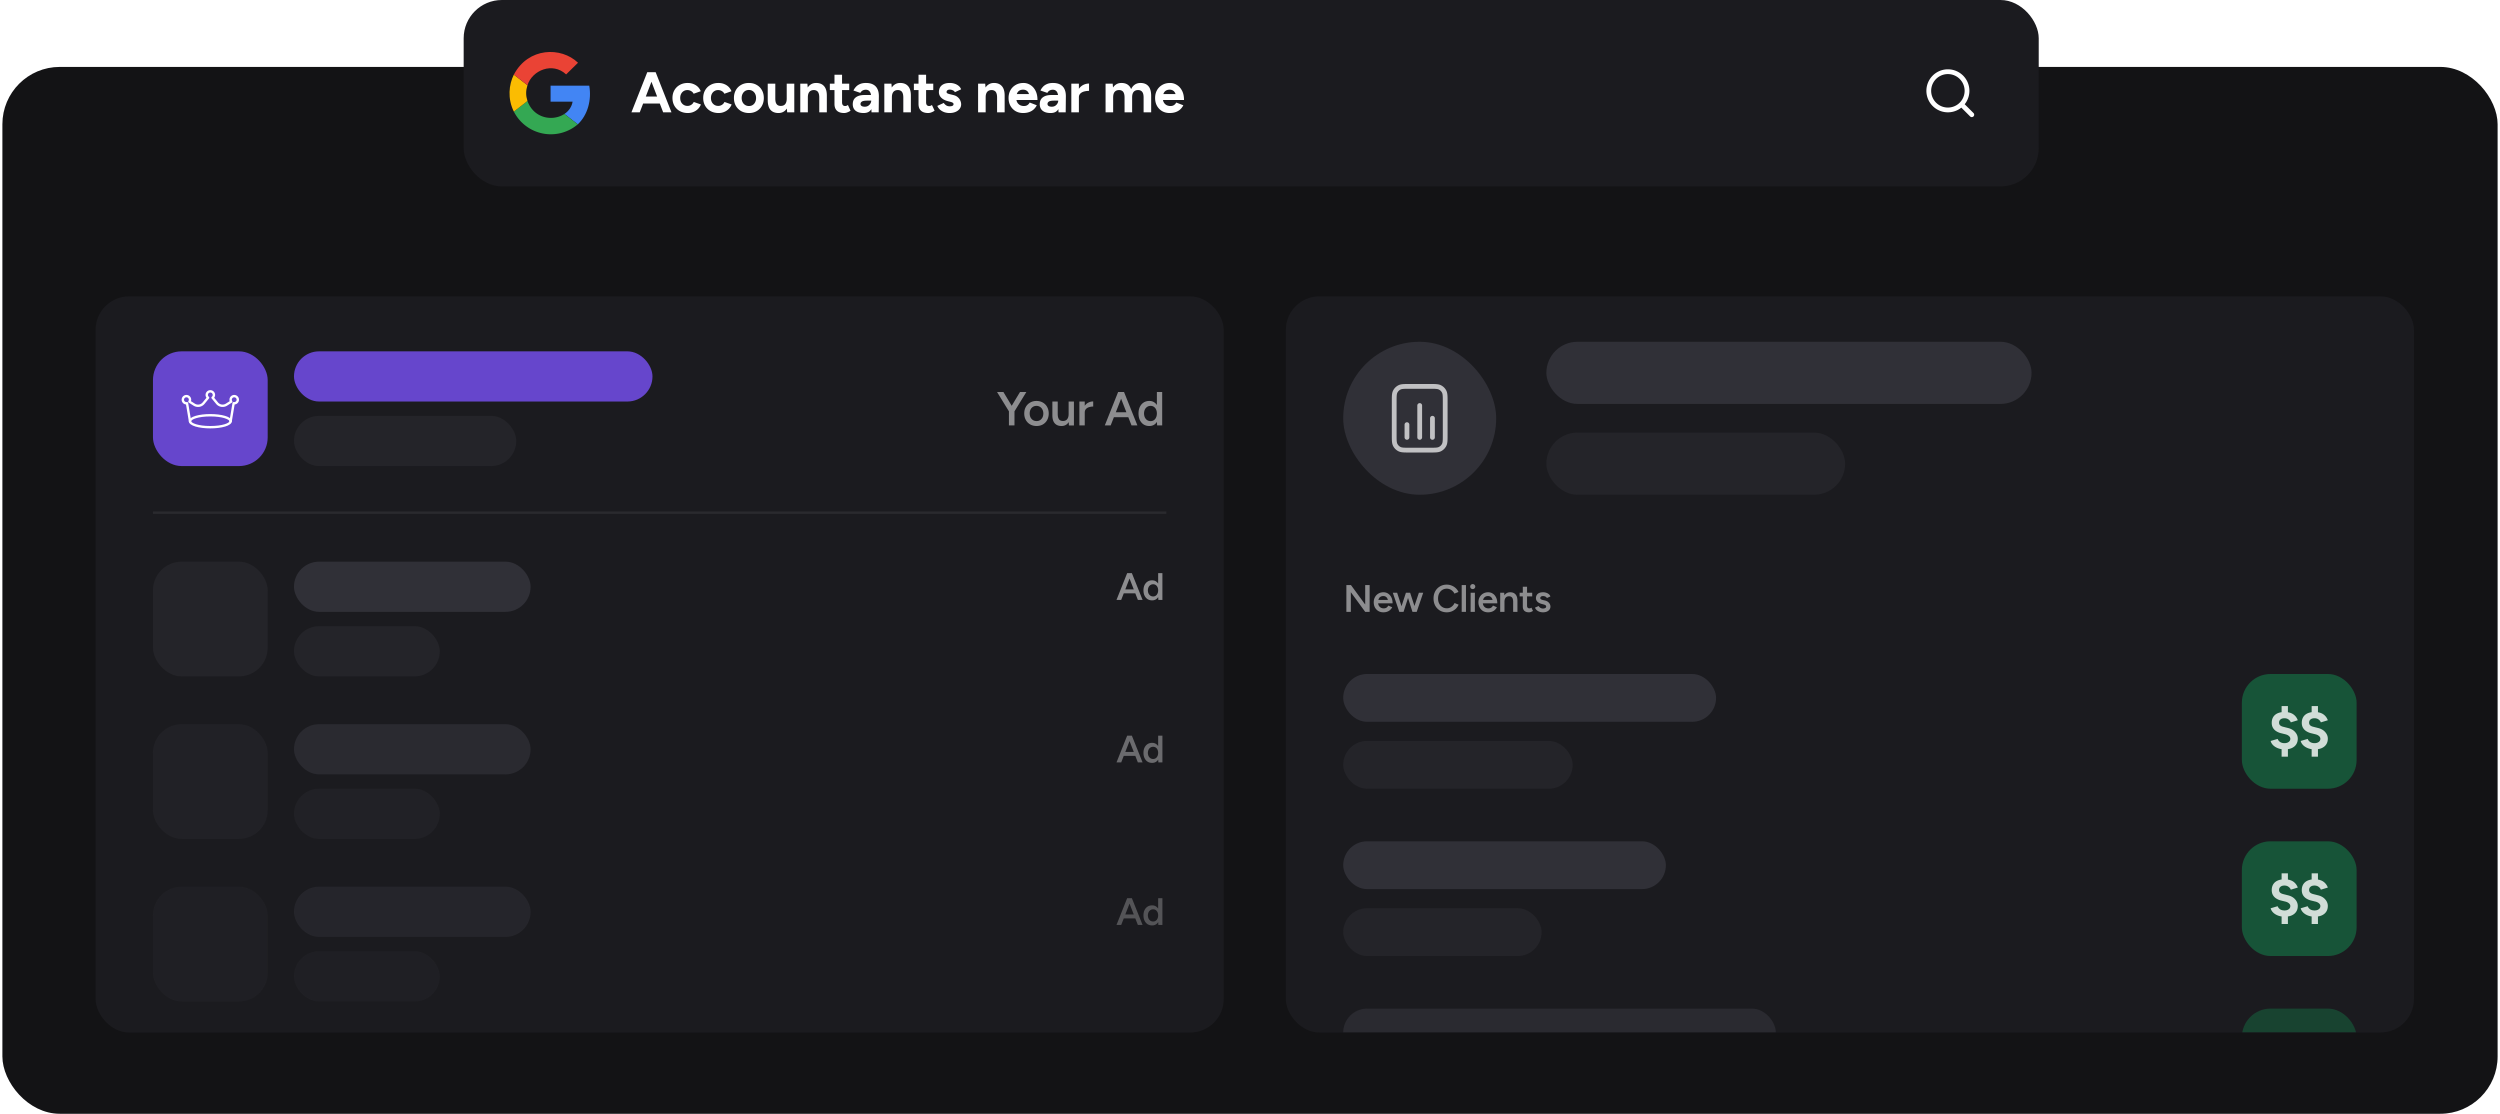<svg width="1046" height="466" fill="none" xmlns="http://www.w3.org/2000/svg"><rect x="1" y="28" width="1044" height="438" rx="24" fill="#131315"/><g clip-path="url(#prefix__clip0_2160_4294)"><rect x="40" y="124" width="472" height="308" rx="14" fill="#1B1B1F"/><rect x="123" y="147" width="150" height="21" rx="10.5" fill="#6646CC"/><rect x="123" y="174" width="93" height="21" rx="10.5" fill="#242429"/><g filter="url(#prefix__filter0_d_2160_4294)"><rect x="64" y="147" width="48" height="48" rx="12" fill="#6646CC"/></g><path d="M88 179.239c-4.473 0-9-1.03-9-3s4.527-3 9-3 9 1.03 9 3-4.527 3-9 3zm0-5c-5.252 0-8 1.302-8 2s2.748 2 8 2 8-1.302 8-2-2.748-2-8-2z" fill="#fff"/><path d="M96.5 176.739a.5.5 0 01-.494-.582l1.254-7.525a.501.501 0 01.577-.411c.58.101 1.163-.375 1.163-.982 0-.551-.449-1-1-1a.995.995 0 00-.841 1.535.5.5 0 01-.154.69l-1.991 1.267a3.503 3.503 0 01-4.588-.736l-1.869-2.284a.499.499 0 01.07-.703.99.99 0 00.373-.769c0-.551-.449-1-1-1-.551 0-1 .449-1 1 0 .295.135.576.372.769a.5.5 0 01.07.703l-1.869 2.284a3.502 3.502 0 01-4.588.736l-1.991-1.266a.5.5 0 01-.153-.691.995.995 0 00-.841-1.535c-.551 0-1 .449-1 1 0 .607.584 1.083 1.163.982a.503.503 0 01.576.411l1.254 7.525a.5.5 0 01-.986.164l-1.182-7.089A2.003 2.003 0 0176 167.239c0-1.103.897-2 2-2a2.002 2.002 0 011.901 2.617l1.621 1.031a2.5 2.5 0 003.277-.526l1.591-1.944a1.978 1.978 0 01-.39-1.178c0-1.103.897-2 2-2s2 .897 2 2c0 .428-.139.838-.39 1.178l1.591 1.945a2.5 2.5 0 003.277.525l1.621-1.031A2.002 2.002 0 0198 165.239c1.103 0 2 .897 2 2a2.003 2.003 0 01-1.825 1.993l-1.182 7.089a.499.499 0 01-.493.418z" fill="#fff"/><path opacity=".5" d="M484.139 178l-.1-1.86V164h2.22v14h-2.12zm-3.26.24c-.906 0-1.7-.213-2.38-.64-.666-.44-1.193-1.053-1.58-1.84-.373-.787-.56-1.707-.56-2.76 0-1.067.187-1.987.56-2.76.387-.787.914-1.393 1.58-1.82.68-.44 1.474-.66 2.38-.66.84 0 1.56.22 2.16.66.614.427 1.08 1.033 1.4 1.82.32.773.48 1.693.48 2.76 0 1.053-.16 1.973-.48 2.76-.32.787-.786 1.4-1.4 1.84-.6.427-1.32.64-2.16.64zm.56-2.04c.507 0 .954-.133 1.34-.4.4-.28.707-.66.92-1.14.227-.48.34-1.033.34-1.66s-.113-1.18-.34-1.66a2.555 2.555 0 00-.92-1.12c-.386-.267-.84-.4-1.36-.4-.533 0-1.006.133-1.42.4-.413.267-.74.64-.98 1.12-.226.48-.346 1.033-.36 1.66.014.627.134 1.18.36 1.66.24.48.567.86.98 1.14.427.267.907.4 1.44.4zM473.43 178l-5.46-14h2.32l5.6 14h-2.46zm-11.18 0l5.58-14h2.34l-5.46 14h-2.46zm2.62-3.44v-2.06h8.38v2.06h-8.38zM453.097 172.68c0-1.08.207-1.967.62-2.66.414-.693.947-1.207 1.6-1.54a4.45 4.45 0 012.08-.52v2.14c-.613 0-1.193.087-1.74.26-.533.16-.966.427-1.3.8-.333.373-.5.867-.5 1.48l-.76.04zm-1.48 5.32v-10h2.24v10h-2.24zM447.233 178l-.12-1.84V168h2.219v10h-2.099zm-6.921-4.28V168h2.24v5.12l-2.24.6zm2.24-.6c0 .787.094 1.4.281 1.84.186.44.439.747.759.92.334.173.714.26 1.141.26.76.013 1.346-.233 1.76-.74.413-.507.62-1.233.62-2.18h.839c0 1.053-.159 1.96-.48 2.72-.306.747-.746 1.32-1.319 1.72-.56.387-1.234.58-2.021.58-1.213 0-2.153-.373-2.82-1.12-.666-.747-1-1.88-1-3.4l2.24-.6zM433.707 178.24c-1 0-1.893-.22-2.68-.66a4.875 4.875 0 01-1.82-1.86c-.44-.787-.66-1.693-.66-2.72 0-1.027.213-1.933.64-2.72a4.734 4.734 0 011.82-1.84c.773-.453 1.66-.68 2.66-.68 1 0 1.887.227 2.66.68a4.6 4.6 0 011.8 1.84c.44.787.66 1.693.66 2.72 0 1.027-.213 1.933-.64 2.72a4.734 4.734 0 01-1.8 1.86c-.773.44-1.653.66-2.64.66zm0-2.06c.547 0 1.033-.133 1.46-.4.427-.28.76-.653 1-1.12.24-.48.36-1.033.36-1.66s-.127-1.173-.38-1.64a2.723 2.723 0 00-1-1.12c-.427-.28-.92-.42-1.48-.42-.56 0-1.053.133-1.48.4-.427.267-.76.64-1 1.12-.24.48-.36 1.033-.36 1.66s.12 1.18.36 1.66c.253.467.593.84 1.02 1.12.44.267.94.4 1.5.4zM424.396 172.2l-2.14-.68 4.52-7.52h2.66l-5.04 8.2zm-2.26 5.8v-6.72h2.32V178h-2.32zm.06-5.8l-5.04-8.2h2.66l4.52 7.52-2.14.68z" fill="#fff"/><path opacity=".07" stroke="#fff" d="M64 214.5h424"/><rect x="123" y="235" width="99" height="21" rx="10.5" fill="#303037"/><rect x="123" y="262" width="61" height="21" rx="10.5" fill="#242429"/><rect x="64" y="235" width="48" height="48" rx="12" fill="#242429"/><path opacity=".5" d="M484.654 251l-.08-1.488V239.8h1.776V251h-1.696zm-2.608.192c-.726 0-1.36-.171-1.904-.512-.534-.352-.955-.843-1.264-1.472-.299-.629-.448-1.365-.448-2.208 0-.853.149-1.589.448-2.208.309-.629.73-1.115 1.264-1.456.544-.352 1.178-.528 1.904-.528.672 0 1.248.176 1.728.528.49.341.864.827 1.12 1.456.256.619.384 1.355.384 2.208 0 .843-.128 1.579-.384 2.208-.256.629-.63 1.12-1.12 1.472-.48.341-1.056.512-1.728.512zm.448-1.632c.405 0 .762-.107 1.072-.32.32-.224.565-.528.736-.912.181-.384.272-.827.272-1.328 0-.501-.091-.944-.272-1.328a2.044 2.044 0 00-.736-.896 1.873 1.873 0 00-1.088-.32 2.05 2.05 0 00-1.136.32 2.215 2.215 0 00-.784.896 3.221 3.221 0 00-.288 1.328c.01.501.106.944.288 1.328.192.384.453.688.784.912.341.213.725.32 1.152.32zM476.085 251l-4.368-11.2h1.856l4.48 11.2h-1.968zm-8.944 0l4.464-11.2h1.872l-4.368 11.2h-1.968zm2.096-2.752V246.6h6.704v1.648h-6.704z" fill="#fff"/><g opacity=".7"><rect x="123" y="303" width="99" height="21" rx="10.5" fill="#303037"/><rect x="123" y="330" width="61" height="21" rx="10.5" fill="#242429"/><rect x="64" y="303" width="48" height="48" rx="12" fill="#242429"/><path opacity=".5" d="M484.654 319l-.08-1.488V307.8h1.776V319h-1.696zm-2.608.192c-.726 0-1.36-.171-1.904-.512-.534-.352-.955-.843-1.264-1.472-.299-.629-.448-1.365-.448-2.208 0-.853.149-1.589.448-2.208.309-.629.73-1.115 1.264-1.456.544-.352 1.178-.528 1.904-.528.672 0 1.248.176 1.728.528.49.341.864.827 1.12 1.456.256.619.384 1.355.384 2.208 0 .843-.128 1.579-.384 2.208-.256.629-.63 1.12-1.12 1.472-.48.341-1.056.512-1.728.512zm.448-1.632c.405 0 .762-.107 1.072-.32.32-.224.565-.528.736-.912.181-.384.272-.827.272-1.328 0-.501-.091-.944-.272-1.328a2.044 2.044 0 00-.736-.896 1.873 1.873 0 00-1.088-.32 2.05 2.05 0 00-1.136.32 2.215 2.215 0 00-.784.896 3.221 3.221 0 00-.288 1.328c.01.501.106.944.288 1.328.192.384.453.688.784.912.341.213.725.32 1.152.32zM476.085 319l-4.368-11.2h1.856l4.48 11.2h-1.968zm-8.944 0l4.464-11.2h1.872l-4.368 11.2h-1.968zm2.096-2.752V314.6h6.704v1.648h-6.704z" fill="#fff"/></g><g opacity=".5"><rect x="123" y="371" width="99" height="21" rx="10.5" fill="#303037"/><rect x="123" y="398" width="61" height="21" rx="10.5" fill="#242429"/><rect x="64" y="371" width="48" height="48" rx="12" fill="#242429"/><path opacity=".5" d="M484.654 387l-.08-1.488V375.8h1.776V387h-1.696zm-2.608.192c-.726 0-1.36-.171-1.904-.512-.534-.352-.955-.843-1.264-1.472-.299-.629-.448-1.365-.448-2.208 0-.853.149-1.589.448-2.208.309-.629.73-1.115 1.264-1.456.544-.352 1.178-.528 1.904-.528.672 0 1.248.176 1.728.528.49.341.864.827 1.12 1.456.256.619.384 1.355.384 2.208 0 .843-.128 1.579-.384 2.208-.256.629-.63 1.12-1.12 1.472-.48.341-1.056.512-1.728.512zm.448-1.632c.405 0 .762-.107 1.072-.32.32-.224.565-.528.736-.912.181-.384.272-.827.272-1.328 0-.501-.091-.944-.272-1.328a2.044 2.044 0 00-.736-.896 1.873 1.873 0 00-1.088-.32 2.05 2.05 0 00-1.136.32 2.215 2.215 0 00-.784.896 3.221 3.221 0 00-.288 1.328c.01.501.106.944.288 1.328.192.384.453.688.784.912.341.213.725.32 1.152.32zM476.085 387l-4.368-11.2h1.856l4.48 11.2h-1.968zm-8.944 0l4.464-11.2h1.872l-4.368 11.2h-1.968zm2.096-2.752V382.6h6.704v1.648h-6.704z" fill="#fff"/></g></g><g clip-path="url(#prefix__clip1_2160_4294)"><rect x="538" y="124" width="472" height="308" rx="14" fill="#1B1B1F"/><path opacity=".5" d="M645.587 256.192c-.534 0-1.024-.08-1.472-.24a3.417 3.417 0 01-1.152-.672 3.075 3.075 0 01-.736-1.04l1.552-.688c.16.299.394.549.704.752.32.203.672.304 1.056.304.416 0 .746-.069.992-.208.256-.149.384-.352.384-.608a.631.631 0 00-.288-.56c-.192-.139-.464-.251-.816-.336l-.752-.208c-.758-.192-1.35-.496-1.776-.912-.427-.427-.64-.912-.64-1.456 0-.8.256-1.419.768-1.856.522-.437 1.269-.656 2.24-.656.49 0 .938.075 1.344.224.416.139.773.341 1.072.608.298.256.506.56.624.912l-1.488.672c-.107-.267-.31-.469-.608-.608a2.194 2.194 0 00-.992-.224c-.363 0-.646.08-.848.24-.203.149-.304.363-.304.64 0 .16.09.309.272.448.181.128.442.235.784.32l.944.224c.522.128.949.331 1.28.608.33.267.576.571.736.912.16.331.24.667.24 1.008 0 .48-.139.901-.416 1.264-.267.363-.635.645-1.104.848-.47.192-1.003.288-1.6.288zM639.733 256.192c-.843 0-1.488-.208-1.936-.624-.438-.427-.656-1.035-.656-1.824v-8.24h1.776v7.904c0 .373.085.656.256.848.181.192.442.288.784.288.106 0 .224-.021.352-.064a1.65 1.65 0 00.432-.24l.655 1.36a3.444 3.444 0 01-.831.432 2.3 2.3 0 01-.832.16zm-3.921-6.656V248h5.265v1.536h-5.265zM627.68 256v-8h1.68l.112 1.472V256h-1.792zm5.424 0v-4.096l1.792-.48V256h-1.792zm0-4.096c0-.64-.075-1.131-.224-1.472-.139-.352-.342-.597-.608-.736a1.884 1.884 0 00-.912-.208c-.598-.011-1.062.187-1.392.592-.331.405-.496.987-.496 1.744h-.672c0-.843.122-1.563.368-2.16.245-.608.597-1.067 1.056-1.376.458-.32 1.002-.48 1.632-.48.97 0 1.717.299 2.24.896.533.587.8 1.493.8 2.72l-1.792.48zM622.594 256.192c-.779 0-1.472-.176-2.08-.528a3.985 3.985 0 01-1.424-1.488c-.341-.629-.512-1.355-.512-2.176 0-.821.176-1.547.528-2.176a3.823 3.823 0 011.44-1.472c.619-.363 1.323-.544 2.112-.544.715 0 1.355.187 1.92.56.576.363 1.035.891 1.376 1.584.341.693.512 1.52.512 2.48h-1.808c0-.693-.085-1.264-.256-1.712-.16-.448-.395-.779-.704-.992-.299-.224-.667-.336-1.104-.336-.459 0-.853.101-1.184.304a1.899 1.899 0 00-.752.896c-.171.384-.256.869-.256 1.456 0 .523.101.971.304 1.344.213.373.496.661.848.864.363.192.763.288 1.2.288.48 0 .875-.107 1.184-.32.309-.224.549-.507.72-.848l1.648.704c-.224.427-.512.8-.864 1.12-.341.32-.752.565-1.232.736-.469.171-1.008.256-1.616.256zm-2.832-3.76v-1.424h5.76v1.424h-5.76zM615.301 256l.016-8h1.776l-.016 8h-1.776zm.896-9.52c-.288 0-.539-.101-.752-.304a1.054 1.054 0 01-.304-.752c0-.288.101-.533.304-.736.213-.203.464-.304.752-.304s.533.101.736.304a.98.98 0 01.32.736c0 .288-.107.539-.32.752a1.002 1.002 0 01-.736.304zM611.57 256v-11.2h1.792V256h-1.792zM605.349 256.192c-1.077 0-2.037-.245-2.88-.736a5.416 5.416 0 01-1.968-2.048c-.469-.875-.704-1.877-.704-3.008s.235-2.128.704-2.992a5.27 5.27 0 011.968-2.048c.832-.501 1.787-.752 2.864-.752.725 0 1.408.133 2.048.4.64.256 1.205.613 1.696 1.072a4.73 4.73 0 011.152 1.6l-1.696.688a3.513 3.513 0 00-.784-1.072 3.344 3.344 0 00-1.104-.736 3.416 3.416 0 00-1.312-.256 3.45 3.45 0 00-1.888.528 3.736 3.736 0 00-1.296 1.456c-.309.608-.464 1.312-.464 2.112s.155 1.509.464 2.128a3.69 3.69 0 001.312 1.456c.565.352 1.205.528 1.92.528.469 0 .907-.091 1.312-.272a3.65 3.65 0 001.104-.784 3.74 3.74 0 00.784-1.152l1.696.688a5.265 5.265 0 01-1.136 1.68 5.298 5.298 0 01-1.712 1.12c-.651.267-1.344.4-2.08.4zM590.99 256l2.672-8h1.808l-2.72 8h-1.76zm-5.36 0l2.608-8h1.584l-2.576 8h-1.616zm-.16 0l-2.72-8h1.808l2.608 8h-1.696zm5.504 0l-2.56-8h1.584l2.608 8h-1.632zM578.789 256.192c-.778 0-1.472-.176-2.08-.528a3.985 3.985 0 01-1.424-1.488c-.341-.629-.512-1.355-.512-2.176 0-.821.176-1.547.528-2.176a3.823 3.823 0 011.44-1.472c.619-.363 1.323-.544 2.112-.544.715 0 1.355.187 1.92.56.576.363 1.035.891 1.376 1.584.342.693.512 1.52.512 2.48h-1.808c0-.693-.085-1.264-.256-1.712-.16-.448-.394-.779-.704-.992-.298-.224-.666-.336-1.104-.336-.458 0-.853.101-1.184.304-.33.203-.581.501-.752.896-.17.384-.256.869-.256 1.456 0 .523.102.971.304 1.344.214.373.496.661.848.864.363.192.763.288 1.2.288.48 0 .875-.107 1.184-.32.31-.224.55-.507.72-.848l1.648.704c-.224.427-.512.8-.864 1.12-.341.32-.752.565-1.232.736-.469.171-1.008.256-1.616.256zm-2.832-3.76v-1.424h5.76v1.424h-5.76zM571.2 256l-7.44-10.176 1.488-1.024 7.424 10.144L571.2 256zm-7.872 0v-11.2h1.92l-.064 1.6v9.6h-1.856zm7.872 0v-11.2h1.856V256H571.2z" fill="#fff"/><rect x="562" y="282" width="156" height="20" rx="10" fill="#303037"/><rect x="562" y="310" width="96" height="20" rx="10" fill="#242429"/><rect x="938" y="282" width="48" height="48" rx="12" fill="#175438"/><path opacity=".8" d="M968.465 313.548c-1.024 0-1.952-.16-2.784-.48-.832-.32-1.52-.752-2.064-1.296-.528-.544-.864-1.128-1.008-1.752l2.928-.864c.176.48.496.896.96 1.248.48.336 1.08.512 1.8.528.752.016 1.36-.144 1.824-.48.48-.336.72-.784.72-1.344 0-.448-.192-.832-.576-1.152-.368-.336-.88-.584-1.536-.744l-1.968-.48a6.566 6.566 0 01-1.944-.888 4.049 4.049 0 01-1.296-1.416c-.304-.576-.456-1.24-.456-1.992 0-1.424.464-2.536 1.392-3.336.944-.8 2.28-1.2 4.008-1.2.96 0 1.8.136 2.52.408a4.748 4.748 0 011.848 1.2 5.046 5.046 0 011.128 1.848l-2.928.888c-.16-.464-.472-.864-.936-1.2-.448-.352-1.024-.528-1.728-.528-.688 0-1.232.168-1.632.504-.4.32-.6.768-.6 1.344 0 .464.152.84.456 1.128.32.272.752.472 1.296.6l1.992.504c1.296.32 2.296.896 3 1.728.72.816 1.08 1.728 1.08 2.736 0 .912-.216 1.704-.648 2.376-.432.672-1.056 1.192-1.872 1.56-.816.368-1.808.552-2.976.552zm-1.272 3.048v-4.176h2.64v4.176h-2.64zm0-17.016v-4.176h2.64v4.176h-2.64zM955.895 313.548c-1.024 0-1.952-.16-2.784-.48-.832-.32-1.52-.752-2.064-1.296-.528-.544-.864-1.128-1.008-1.752l2.928-.864c.176.48.496.896.96 1.248.48.336 1.08.512 1.8.528.752.016 1.36-.144 1.824-.48.48-.336.72-.784.72-1.344 0-.448-.192-.832-.576-1.152-.368-.336-.88-.584-1.536-.744l-1.968-.48a6.566 6.566 0 01-1.944-.888 4.049 4.049 0 01-1.296-1.416c-.304-.576-.456-1.24-.456-1.992 0-1.424.464-2.536 1.392-3.336.944-.8 2.28-1.2 4.008-1.2.96 0 1.8.136 2.52.408a4.748 4.748 0 011.848 1.2 5.046 5.046 0 011.128 1.848l-2.928.888c-.16-.464-.472-.864-.936-1.2-.448-.352-1.024-.528-1.728-.528-.688 0-1.232.168-1.632.504-.4.32-.6.768-.6 1.344 0 .464.152.84.456 1.128.32.272.752.472 1.296.6l1.992.504c1.296.32 2.296.896 3 1.728.72.816 1.08 1.728 1.08 2.736 0 .912-.216 1.704-.648 2.376-.432.672-1.056 1.192-1.872 1.56-.816.368-1.808.552-2.976.552zm-1.272 3.048v-4.176h2.64v4.176h-2.64zm0-17.016v-4.176h2.64v4.176h-2.64z" fill="#fff"/><rect x="562" y="352" width="135" height="20" rx="10" fill="#303037"/><rect x="562" y="380" width="83" height="20" rx="10" fill="#242429"/><rect x="938" y="352" width="48" height="48" rx="12" fill="#175438"/><path opacity=".8" d="M968.465 383.548c-1.024 0-1.952-.16-2.784-.48-.832-.32-1.52-.752-2.064-1.296-.528-.544-.864-1.128-1.008-1.752l2.928-.864c.176.48.496.896.96 1.248.48.336 1.08.512 1.8.528.752.016 1.36-.144 1.824-.48.48-.336.72-.784.72-1.344 0-.448-.192-.832-.576-1.152-.368-.336-.88-.584-1.536-.744l-1.968-.48a6.566 6.566 0 01-1.944-.888 4.049 4.049 0 01-1.296-1.416c-.304-.576-.456-1.24-.456-1.992 0-1.424.464-2.536 1.392-3.336.944-.8 2.28-1.2 4.008-1.2.96 0 1.8.136 2.52.408a4.748 4.748 0 011.848 1.2 5.046 5.046 0 011.128 1.848l-2.928.888c-.16-.464-.472-.864-.936-1.2-.448-.352-1.024-.528-1.728-.528-.688 0-1.232.168-1.632.504-.4.32-.6.768-.6 1.344 0 .464.152.84.456 1.128.32.272.752.472 1.296.6l1.992.504c1.296.32 2.296.896 3 1.728.72.816 1.08 1.728 1.08 2.736 0 .912-.216 1.704-.648 2.376-.432.672-1.056 1.192-1.872 1.56-.816.368-1.808.552-2.976.552zm-1.272 3.048v-4.176h2.64v4.176h-2.64zm0-17.016v-4.176h2.64v4.176h-2.64zM955.895 383.548c-1.024 0-1.952-.16-2.784-.48-.832-.32-1.52-.752-2.064-1.296-.528-.544-.864-1.128-1.008-1.752l2.928-.864c.176.48.496.896.96 1.248.48.336 1.08.512 1.8.528.752.016 1.36-.144 1.824-.48.48-.336.72-.784.72-1.344 0-.448-.192-.832-.576-1.152-.368-.336-.88-.584-1.536-.744l-1.968-.48a6.566 6.566 0 01-1.944-.888 4.049 4.049 0 01-1.296-1.416c-.304-.576-.456-1.24-.456-1.992 0-1.424.464-2.536 1.392-3.336.944-.8 2.28-1.2 4.008-1.2.96 0 1.8.136 2.52.408a4.748 4.748 0 011.848 1.2 5.046 5.046 0 011.128 1.848l-2.928.888c-.16-.464-.472-.864-.936-1.2-.448-.352-1.024-.528-1.728-.528-.688 0-1.232.168-1.632.504-.4.32-.6.768-.6 1.344 0 .464.152.84.456 1.128.32.272.752.472 1.296.6l1.992.504c1.296.32 2.296.896 3 1.728.72.816 1.08 1.728 1.08 2.736 0 .912-.216 1.704-.648 2.376-.432.672-1.056 1.192-1.872 1.56-.816.368-1.808.552-2.976.552zm-1.272 3.048v-4.176h2.64v4.176h-2.64zm0-17.016v-4.176h2.64v4.176h-2.64z" fill="#fff"/><g opacity=".7"><rect x="562" y="422" width="181" height="20" rx="10" fill="#303037"/><rect x="938" y="422" width="48" height="48" rx="12" fill="#175438"/></g><rect x="647" y="143" width="203" height="26" rx="13" fill="#303037"/><rect x="647" y="181" width="125" height="26" rx="13" fill="#242429"/><rect x="562" y="143" width="64" height="64" rx="32" fill="#303037"/><path d="M588.669 177.667V183m10.667-8v8m-5.333-13.333V183m10.666-14.933v13.866c0 2.241 0 3.361-.436 4.216a3.991 3.991 0 01-1.748 1.748c-.855.436-1.976.436-4.216.436h-8.533c-2.24 0-3.36 0-4.216-.436a3.991 3.991 0 01-1.748-1.748c-.436-.855-.436-1.975-.436-4.216v-13.866c0-2.241 0-3.361.436-4.216a3.991 3.991 0 011.748-1.748c.856-.436 1.976-.436 4.216-.436h8.533c2.24 0 3.361 0 4.216.436a3.991 3.991 0 011.748 1.748c.436.855.436 1.975.436 4.216z" stroke="#fff" stroke-width="2" stroke-linecap="round" stroke-linejoin="round" opacity=".7"/></g><rect x="194" width="659" height="78" rx="16" fill="#1B1B1F"/><path d="M489.369 47.288c-1.184 0-2.232-.264-3.144-.792a5.907 5.907 0 01-2.16-2.232c-.512-.944-.768-2.032-.768-3.264 0-1.232.264-2.32.792-3.264a5.851 5.851 0 012.208-2.208c.944-.544 2.024-.816 3.24-.816 1.04 0 2 .28 2.88.84.896.544 1.616 1.352 2.16 2.424.544 1.056.816 2.344.816 3.864h-3.216c.016-1.056-.096-1.896-.336-2.52-.224-.64-.544-1.096-.96-1.368-.416-.288-.904-.432-1.464-.432-.624 0-1.152.128-1.584.384-.432.256-.76.648-.984 1.176-.208.512-.312 1.184-.312 2.016 0 .72.144 1.32.432 1.8.288.48.672.848 1.152 1.104.48.24 1.008.36 1.584.36.624 0 1.128-.136 1.512-.408.4-.272.704-.624.912-1.056l2.976 1.152a5.947 5.947 0 01-1.32 1.752c-.528.48-1.16.848-1.896 1.104-.736.256-1.576.384-2.52.384zm-4.008-5.448l.024-2.472h8.448v2.472h-8.472zM462.57 47V35h2.976l.192 2.208V47h-3.168zm7.944 0v-6.144l3.168-.72V47h-3.168zm7.968 0v-6.144l3.168-.72V47h-3.168zm-7.968-6.144c0-.816-.096-1.448-.288-1.896-.176-.448-.432-.768-.768-.96a2.188 2.188 0 00-1.176-.312c-.816-.016-1.448.232-1.896.744-.432.512-.648 1.272-.648 2.28h-1.056c0-1.28.184-2.36.552-3.24.384-.896.912-1.576 1.584-2.04.672-.48 1.464-.72 2.376-.72 1.456 0 2.568.448 3.336 1.344.784.88 1.168 2.24 1.152 4.08l-3.168.72zm7.968 0c0-.816-.096-1.448-.288-1.896-.192-.448-.456-.768-.792-.96-.32-.208-.712-.312-1.176-.312-.816-.016-1.448.232-1.896.744-.432.512-.648 1.272-.648 2.28h-1.056c0-1.28.184-2.36.552-3.24.384-.896.912-1.576 1.584-2.04.688-.48 1.488-.72 2.4-.72 1.456 0 2.568.448 3.336 1.344.768.88 1.152 2.24 1.152 4.08l-3.168.72zM450.474 40.688c0-1.296.248-2.368.744-3.216.512-.848 1.16-1.48 1.944-1.896a5.343 5.343 0 012.496-.624v3.072c-.736 0-1.432.088-2.088.264-.64.176-1.16.464-1.56.864-.4.4-.6.912-.6 1.536h-.936zM448.242 47V35h3.168v12h-3.168zM442.887 47l-.12-2.424v-3.648c0-.72-.08-1.328-.24-1.824-.16-.512-.408-.896-.744-1.152-.32-.272-.752-.408-1.296-.408-.48 0-.912.104-1.296.312-.384.208-.712.544-.984 1.008l-2.88-.984a5.578 5.578 0 01.984-1.488c.432-.496.992-.896 1.68-1.2.704-.32 1.56-.48 2.568-.48 1.2 0 2.2.216 3 .648a4.085 4.085 0 011.824 1.92c.4.832.592 1.856.576 3.072L445.887 47h-3zm-3.312.288c-1.44 0-2.56-.32-3.36-.96-.784-.64-1.176-1.544-1.176-2.712 0-1.28.424-2.24 1.272-2.88.864-.656 2.072-.984 3.624-.984h3.048v2.352h-1.944c-1.04 0-1.76.128-2.16.384-.4.24-.6.584-.6 1.032 0 .352.16.632.48.84.32.192.768.288 1.344.288.512 0 .968-.12 1.368-.36.4-.256.712-.576.936-.96.24-.4.36-.808.36-1.224h.84c0 1.632-.32 2.904-.96 3.816-.624.912-1.648 1.368-3.072 1.368zM428.056 47.288c-1.184 0-2.232-.264-3.144-.792a5.907 5.907 0 01-2.16-2.232c-.512-.944-.768-2.032-.768-3.264 0-1.232.264-2.32.792-3.264a5.851 5.851 0 012.208-2.208c.944-.544 2.024-.816 3.24-.816 1.04 0 2 .28 2.88.84.896.544 1.616 1.352 2.16 2.424.544 1.056.816 2.344.816 3.864h-3.216c.016-1.056-.096-1.896-.336-2.52-.224-.64-.544-1.096-.96-1.368-.416-.288-.904-.432-1.464-.432-.624 0-1.152.128-1.584.384-.432.256-.76.648-.984 1.176-.208.512-.312 1.184-.312 2.016 0 .72.144 1.32.432 1.8.288.48.672.848 1.152 1.104.48.24 1.008.36 1.584.36.624 0 1.128-.136 1.512-.408.4-.272.704-.624.912-1.056l2.976 1.152a5.947 5.947 0 01-1.32 1.752c-.528.48-1.16.848-1.896 1.104-.736.256-1.576.384-2.52.384zm-4.008-5.448l.024-2.472h8.448v2.472h-8.472zM409.234 47V35h2.976l.192 2.208V47h-3.168zm7.944 0v-6.144l3.168-.72V47h-3.168zm0-6.144c0-.816-.096-1.448-.288-1.896-.176-.448-.432-.768-.768-.96a2.188 2.188 0 00-1.176-.312c-.816-.016-1.448.232-1.896.744-.432.512-.648 1.272-.648 2.28h-1.056c0-1.28.184-2.36.552-3.24.384-.896.912-1.576 1.584-2.04.672-.48 1.464-.72 2.376-.72 1.456 0 2.568.448 3.336 1.344.784.88 1.168 2.24 1.152 4.08l-3.168.72zM397.3 47.288a6.788 6.788 0 01-2.16-.336 5.696 5.696 0 01-1.776-1.008 4.704 4.704 0 01-1.2-1.632l2.712-1.248c.24.384.568.72.984 1.008.416.272.896.408 1.44.408.528 0 .936-.072 1.224-.216.288-.16.432-.384.432-.672 0-.288-.12-.496-.36-.624-.224-.144-.536-.264-.936-.36l-1.104-.288c-1.152-.304-2.064-.784-2.736-1.44-.656-.672-.984-1.44-.984-2.304 0-1.232.392-2.184 1.176-2.856.8-.672 1.928-1.008 3.384-1.008a6.28 6.28 0 012.088.336 5.029 5.029 0 011.68.936c.464.4.784.864.96 1.392l-2.616 1.2c-.112-.32-.384-.576-.816-.768a2.965 2.965 0 00-1.296-.312c-.432 0-.768.096-1.008.288-.224.176-.336.424-.336.744 0 .208.112.384.336.528.224.128.544.24.96.336l1.56.384c.784.192 1.408.504 1.872.936.48.416.824.888 1.032 1.416.224.512.336 1.016.336 1.512 0 .72-.216 1.36-.648 1.92-.416.544-.992.968-1.728 1.272-.72.304-1.544.456-2.472.456zM388.343 47.288c-1.328 0-2.336-.328-3.024-.984-.672-.656-1.008-1.592-1.008-2.808v-12.24h3.168V42.8c0 .512.112.904.336 1.176.224.256.552.384.984.384.16 0 .336-.032.528-.096.192-.08.392-.192.6-.336l1.104 2.376c-.384.288-.816.52-1.296.696a3.616 3.616 0 01-1.392.288zm-5.976-9.6V35h8.112v2.688h-8.112zM370 47V35h2.976l.192 2.208V47H370zm7.944 0v-6.144l3.168-.72V47h-3.168zm0-6.144c0-.816-.096-1.448-.288-1.896-.176-.448-.432-.768-.768-.96a2.188 2.188 0 00-1.176-.312c-.816-.016-1.448.232-1.896.744-.432.512-.648 1.272-.648 2.28h-1.056c0-1.28.184-2.36.552-3.24.384-.896.912-1.576 1.584-2.04.672-.48 1.464-.72 2.376-.72 1.456 0 2.568.448 3.336 1.344.784.88 1.168 2.24 1.152 4.08l-3.168.72zM364.645 47l-.12-2.424v-3.648c0-.72-.08-1.328-.24-1.824-.16-.512-.408-.896-.744-1.152-.32-.272-.752-.408-1.296-.408-.48 0-.912.104-1.296.312-.384.208-.712.544-.984 1.008l-2.88-.984a5.578 5.578 0 01.984-1.488c.432-.496.992-.896 1.68-1.2.704-.32 1.56-.48 2.568-.48 1.2 0 2.2.216 3 .648a4.085 4.085 0 011.824 1.92c.4.832.592 1.856.576 3.072L367.645 47h-3zm-3.312.288c-1.44 0-2.56-.32-3.36-.96-.784-.64-1.176-1.544-1.176-2.712 0-1.28.424-2.24 1.272-2.88.864-.656 2.072-.984 3.624-.984h3.048v2.352h-1.944c-1.04 0-1.76.128-2.16.384-.4.24-.6.584-.6 1.032 0 .352.16.632.48.84.32.192.768.288 1.344.288.512 0 .968-.12 1.368-.36.4-.256.712-.576.936-.96.24-.4.36-.808.36-1.224h.84c0 1.632-.32 2.904-.96 3.816-.624.912-1.648 1.368-3.072 1.368zM353.179 47.288c-1.328 0-2.336-.328-3.024-.984-.672-.656-1.008-1.592-1.008-2.808v-12.24h3.168V42.8c0 .512.112.904.336 1.176.224.256.552.384.984.384.16 0 .336-.032.528-.096.192-.08.392-.192.6-.336l1.104 2.376c-.384.288-.816.52-1.296.696a3.616 3.616 0 01-1.392.288zm-5.976-9.6V35h8.112v2.688h-8.112zM334.836 47V35h2.976l.192 2.208V47h-3.168zm7.944 0v-6.144l3.168-.72V47h-3.168zm0-6.144c0-.816-.096-1.448-.288-1.896-.176-.448-.432-.768-.768-.96a2.188 2.188 0 00-1.176-.312c-.816-.016-1.448.232-1.896.744-.432.512-.648 1.272-.648 2.28h-1.056c0-1.28.184-2.36.552-3.24.384-.896.912-1.576 1.584-2.04.672-.48 1.464-.72 2.376-.72 1.456 0 2.568.448 3.336 1.344.784.88 1.168 2.24 1.152 4.08l-3.168.72zM329.355 47l-.192-2.208V35h3.168v12h-2.976zm-8.136-5.136V35h3.168v6.144l-3.168.72zm3.168-.72c0 .8.088 1.432.264 1.896.192.448.456.776.792.984.352.192.744.288 1.176.288.832.016 1.464-.232 1.896-.744.432-.528.648-1.288.648-2.28h1.08c0 1.28-.192 2.368-.576 3.264-.368.88-.896 1.56-1.584 2.04-.672.464-1.464.696-2.376.696-1.44 0-2.552-.44-3.336-1.32-.768-.896-1.152-2.264-1.152-4.104l3.168-.72zM313.366 47.288c-1.216 0-2.304-.264-3.264-.792a5.977 5.977 0 01-2.232-2.232c-.528-.944-.792-2.032-.792-3.264 0-1.232.264-2.32.792-3.264a5.635 5.635 0 012.208-2.208c.944-.544 2.024-.816 3.24-.816 1.232 0 2.32.272 3.264.816a5.635 5.635 0 012.208 2.208c.528.944.792 2.032.792 3.264 0 1.232-.264 2.32-.792 3.264a5.802 5.802 0 01-2.208 2.232c-.928.528-2 .792-3.216.792zm0-2.928c.592 0 1.112-.144 1.56-.432.448-.288.792-.68 1.032-1.176.256-.512.384-1.096.384-1.752 0-.656-.128-1.232-.384-1.728a2.91 2.91 0 00-1.08-1.2c-.448-.288-.968-.432-1.56-.432-.576 0-1.096.144-1.56.432a2.97 2.97 0 00-1.056 1.2c-.256.496-.384 1.072-.384 1.728 0 .656.128 1.24.384 1.752.256.496.616.888 1.08 1.176.464.288.992.432 1.584.432zM300.651 47.288c-1.248 0-2.36-.264-3.336-.792a5.88 5.88 0 01-2.28-2.232c-.544-.96-.816-2.048-.816-3.264 0-1.232.272-2.32.816-3.264a5.757 5.757 0 012.256-2.208c.96-.544 2.064-.816 3.312-.816 1.2 0 2.296.296 3.288.888.992.592 1.712 1.448 2.16 2.568l-2.976 1.056a2.507 2.507 0 00-1.056-1.104 2.898 2.898 0 00-1.56-.432c-.592 0-1.112.144-1.56.432-.448.272-.8.656-1.056 1.152-.256.496-.384 1.072-.384 1.728 0 .656.128 1.232.384 1.728.256.48.616.864 1.08 1.152.464.288.992.432 1.584.432.576 0 1.096-.152 1.56-.456a2.73 2.73 0 001.056-1.2l3 1.056c-.464 1.136-1.192 2.016-2.184 2.64-.976.624-2.072.936-3.288.936zM287.791 47.288c-1.248 0-2.36-.264-3.336-.792a5.88 5.88 0 01-2.28-2.232c-.544-.96-.816-2.048-.816-3.264 0-1.232.272-2.32.816-3.264a5.757 5.757 0 012.256-2.208c.96-.544 2.064-.816 3.312-.816 1.2 0 2.296.296 3.288.888.992.592 1.712 1.448 2.16 2.568l-2.976 1.056a2.507 2.507 0 00-1.056-1.104 2.898 2.898 0 00-1.56-.432c-.592 0-1.112.144-1.56.432-.448.272-.8.656-1.056 1.152-.256.496-.384 1.072-.384 1.728 0 .656.128 1.232.384 1.728.256.48.616.864 1.08 1.152.464.288.992.432 1.584.432.576 0 1.096-.152 1.56-.456a2.73 2.73 0 001.056-1.2l3 1.056c-.464 1.136-1.192 2.016-2.184 2.64-.976.624-2.072.936-3.288.936zM277.467 47l-6.432-16.8h3.288l6.624 16.8h-3.48zm-13.272 0l6.624-16.8h3.288L267.675 47h-3.48zm3.12-3.696V40.4h10.536v2.904h-10.536z" fill="#fff"/><path d="M825 48l-4.35-4.35M823 38a8 8 0 11-16 0 8 8 0 0116 0z" stroke="#fff" stroke-width="2" stroke-linecap="round" stroke-linejoin="round"/><g clip-path="url(#prefix__clip2_2160_4294)"><path d="M241.75 52.018c4.068-3.797 5.876-10.125 4.791-16.182h-16.182v6.69h9.221c-.361 2.17-1.627 3.977-3.435 5.153l5.605 4.339z" fill="#4285F4"/><path d="M214.992 46.684a17.357 17.357 0 0026.759 5.334l-5.605-4.34c-4.791 3.165-12.746 1.99-15.458-5.423l-5.696 4.43z" fill="#34A853"/><path d="M220.687 42.255c-.723-2.26-.723-4.34 0-6.6l-5.695-4.43c-2.079 4.159-2.712 10.035 0 15.46l5.695-4.43z" fill="#FBBC02"/><path d="M220.688 35.655c1.988-6.238 10.486-9.854 16.181-4.52l4.973-4.882c-7.052-6.78-20.793-6.509-26.85 4.972l5.696 4.43z" fill="#EA4335"/></g><defs><clipPath id="prefix__clip0_2160_4294"><path fill="#fff" transform="translate(40 124)" d="M0 0h472v308H0z"/></clipPath><clipPath id="prefix__clip1_2160_4294"><path fill="#fff" transform="translate(538 124)" d="M0 0h472v308H0z"/></clipPath><clipPath id="prefix__clip2_2160_4294"><path fill="#fff" transform="translate(212 21)" d="M0 0h36v36H0z"/></clipPath><filter id="prefix__filter0_d_2160_4294" x="48" y="131" width="80" height="80" filterUnits="userSpaceOnUse" color-interpolation-filters="sRGB"><feFlood flood-opacity="0" result="BackgroundImageFix"/><feColorMatrix in="SourceAlpha" values="0 0 0 0 0 0 0 0 0 0 0 0 0 0 0 0 0 0 127 0" result="hardAlpha"/><feOffset/><feGaussianBlur stdDeviation="8"/><feComposite in2="hardAlpha" operator="out"/><feColorMatrix values="0 0 0 0 0.4 0 0 0 0 0.275 0 0 0 0 0.8 0 0 0 0.51 0"/><feBlend in2="BackgroundImageFix" result="effect1_dropShadow_2160_4294"/><feBlend in="SourceGraphic" in2="effect1_dropShadow_2160_4294" result="shape"/></filter></defs></svg>